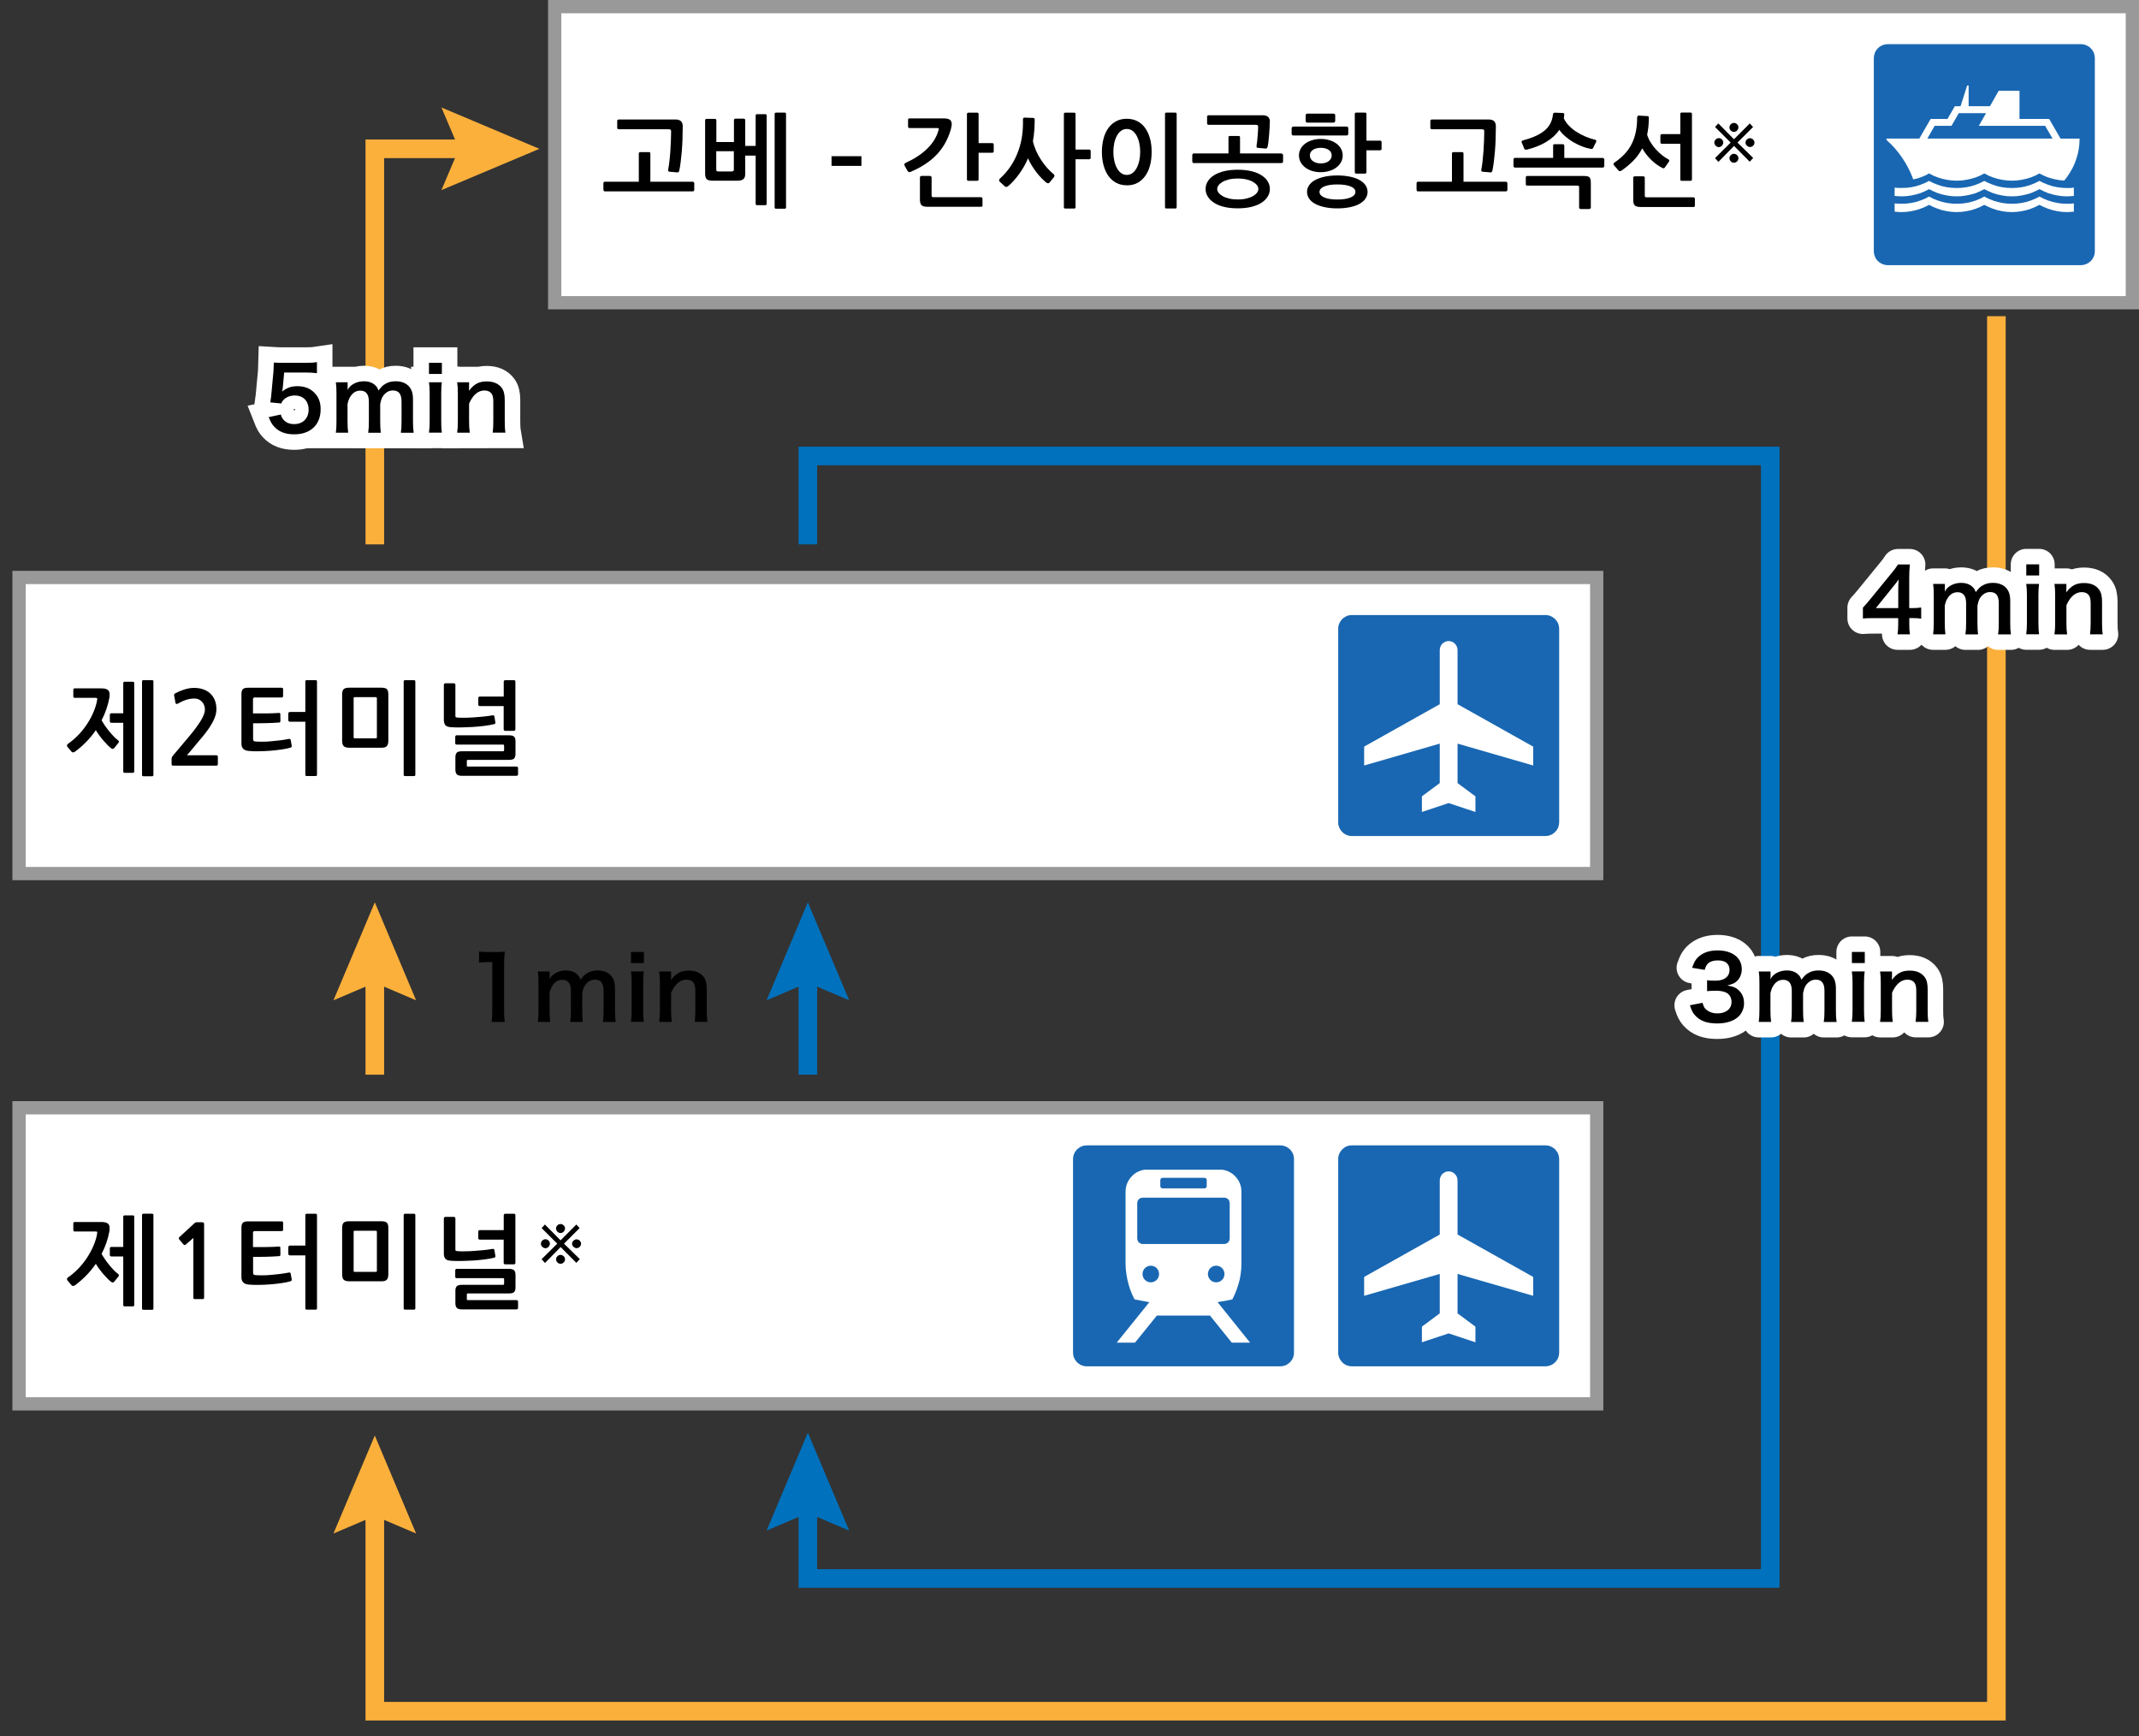 <?xml version="1.0" encoding="UTF-8"?>
<svg id="_レイヤー_1" data-name="レイヤー 1" xmlns="http://www.w3.org/2000/svg" width="400" height="324.64" viewBox="0 0 400 324.64">
  <rect x="0" y="0" width="400" height="324.64" fill="#333333" stroke="none"/>
  <defs>
    <style>
      .cls-1 {
        fill: #1967b2;
      }

      .cls-1, .cls-2, .cls-3, .cls-4, .cls-5, .cls-6, .cls-7 {
        stroke-width: 0px;
      }

      .cls-2, .cls-8, .cls-9, .cls-10, .cls-11 {
        fill: none;
      }

      .cls-8, .cls-9 {
        stroke: #fff;
        stroke-width: 5.8px;
      }

      .cls-3 {
        fill: #fbb03b;
      }

      .cls-4 {
        fill: #999;
      }

      .cls-5 {
        fill: #000;
      }

      .cls-9 {
        stroke-linecap: round;
        stroke-linejoin: round;
      }

      .cls-10 {
        stroke: #0071bc;
      }

      .cls-10, .cls-11 {
        stroke-miterlimit: 10;
        stroke-width: 3.48px;
      }

      .cls-6 {
        fill: #fff;
      }

      .cls-11 {
        stroke: #fbb03b;
      }

      .cls-7 {
        fill: #0071bc;
      }
    </style>
  </defs>
  <rect class="cls-2" width="400" height="324.64"/>
  <g>
    <rect class="cls-6" x="103.73" y="1.24" width="295.03" height="55.37"/>
    <path class="cls-4" d="M397.52,2.48v52.89H104.97V2.48h292.55M400,0H102.49v57.85h297.51V0h0Z"/>
  </g>
  <g>
    <polygon class="cls-1" points="353 49.59 352.58 49.55 352.19 49.45 351.82 49.29 351.47 49.07 351.18 48.82 350.91 48.53 350.7 48.18 350.56 47.82 350.45 47.42 350.41 47 350.41 10.84 350.45 10.43 350.56 10.02 350.7 9.65 350.91 9.32 351.18 9.02 351.47 8.76 351.82 8.56 352.19 8.39 352.58 8.3 353 8.26 389.15 8.26 389.56 8.3 389.96 8.39 390.33 8.56 390.68 8.76 390.98 9.02 391.24 9.32 391.44 9.65 391.61 10.02 391.7 10.43 391.74 10.84 391.74 47 391.7 47.42 391.61 47.82 391.44 48.18 391.24 48.53 390.98 48.82 390.68 49.07 390.33 49.29 389.96 49.45 389.56 49.55 389.15 49.59 353 49.59"/>
    <path class="cls-6" d="M354.3,35.08l.63.07h.65s.93-.03.93-.03l.91-.11.88-.19.84-.27.83-.33.77-.39.78.39.83.33.84.27.88.19.91.11.93.04.93-.04.9-.11.88-.19.86-.27.81-.33.77-.39.8.39.82.33.84.27.88.19.9.11.93.04.93-.04.9-.11.88-.19.85-.27.81-.33.78-.39.79.39.82.33.85.27.88.19.89.11.93.04h.65s.63-.08.63-.08v1.56l-.63.05-.65.03-.93-.04-.89-.13-.88-.19-.85-.25-.82-.35-.79-.39-.78.39-.81.35-.85.25-.88.19-.9.13-.93.04-.93-.04-.9-.13-.88-.19-.84-.25-.82-.35-.8-.39-.77.39-.81.35-.86.25-.88.19-.9.13-.93.04-.93-.04-.91-.13-.88-.19-.84-.25-.83-.35-.78-.39-.77.39-.83.35-.84.25-.88.19-.91.13-.93.04-.65-.03-.63-.05v-1.56ZM354.3,38.03l.63.06h.65s.93-.02.93-.02l.91-.12.88-.19.84-.27.83-.33.77-.4.78.4.83.33.84.27.88.19.91.12.93.03.93-.03.9-.12.88-.19.86-.27.81-.33.77-.4.8.4.82.33.84.27.88.19.9.12.93.03.93-.03.9-.12.88-.19.85-.27.81-.33.78-.4.79.4.82.33.85.27.88.19.89.12.93.03h.65s.63-.07.63-.07v1.55l-.63.05-.65.03-.93-.04-.89-.13-.88-.19-.85-.27-.82-.33-.79-.39-.78.39-.81.33-.85.27-.88.19-.9.13-.93.04-.93-.04-.9-.13-.88-.19-.84-.27-.82-.33-.8-.39-.77.39-.81.33-.86.27-.88.19-.9.13-.93.04-.93-.04-.91-.13-.88-.19-.84-.27-.83-.33-.78-.39-.77.39-.83.33-.84.27-.88.19-.91.13-.93.04-.65-.03-.63-.05v-1.55Z"/>
    <path class="cls-6" d="M360.42,25.91l1.37-2.38h3.15l1.36-2.37h5.1l-1.35,2.37h12.4l1.38,2.38h-23.41ZM385.32,25.91l-2.12-3.67h-5.55v-5.26h-3.89l-1.63,2.88h-3.99v-3.87h-.27l-1.24,3.87h-1.07l-1.37,2.38h-3.15l-2.12,3.67h-6.14v.26l.82.77.76.81.71.87.66.91.6.94.55,1,.48,1.02.43,1.06.78-.19.75-.25.73-.31.7-.37.77.41.83.33.84.26.88.19.91.13.93.04.93-.04.9-.13.88-.19.86-.26.81-.33.78-.41.79.41.82.33.84.26.88.19.9.13.93.04.93-.04.9-.13.88-.19.85-.26.81-.33.78-.41.71.37.74.31.77.25.77.19.82.14.83.07.57-.73.51-.78.46-.8.4-.86.32-.88.27-.92.19-.93.11-.96.04-.98h-3.58Z"/>
  </g>
  <g>
    <rect class="cls-6" x="3.56" y="107.99" width="295.03" height="55.37"/>
    <path class="cls-4" d="M297.35,109.23v52.89H4.8v-52.89h292.55M299.83,106.75H2.32v57.85h297.51v-57.85h0Z"/>
  </g>
  <g>
    <rect class="cls-6" x="3.56" y="207.16" width="295.03" height="55.37"/>
    <path class="cls-4" d="M297.35,208.4v52.89H4.8v-52.89h292.55M299.83,205.92H2.32v57.85h297.51v-57.85h0Z"/>
  </g>
  <g>
    <polygon class="cls-1" points="203.24 255.51 202.82 255.48 202.42 255.38 202.05 255.23 201.72 255.01 201.41 254.75 201.16 254.45 200.94 254.12 200.79 253.75 200.69 253.34 200.66 252.94 200.66 216.77 200.69 216.34 200.79 215.95 200.94 215.58 201.16 215.25 201.41 214.94 201.72 214.69 202.05 214.47 202.42 214.32 202.82 214.22 203.24 214.19 239.4 214.19 239.82 214.22 240.22 214.32 240.59 214.47 240.92 214.69 241.23 214.94 241.49 215.25 241.7 215.58 241.86 215.95 241.95 216.34 241.98 216.77 241.98 252.94 241.95 253.34 241.86 253.75 241.7 254.12 241.49 254.45 241.23 254.75 240.92 255.01 240.59 255.23 240.22 255.38 239.82 255.48 239.4 255.51 203.24 255.51"/>
    <path class="cls-6" d="M225.88,238.25l.04-.31.09-.3.14-.27.19-.23.23-.19.26-.14.28-.09.32-.03.31.03.29.09.26.14.23.19.2.23.14.27.09.3.03.31-.03.32-.09.28-.14.27-.2.23-.23.19-.26.14-.29.09-.31.03-.32-.03-.28-.09-.26-.14-.23-.19-.19-.23-.14-.27-.09-.28-.04-.32ZM215.21,239.8l-.32-.03-.28-.09-.27-.14-.23-.19-.19-.23-.14-.27-.09-.28-.03-.32.03-.31.09-.3.14-.27.19-.23.23-.19.27-.14.28-.09.32-.03.3.03.29.09.27.14.23.19.19.23.14.27.09.3.03.31-.03.32-.09.28-.14.27-.19.23-.23.19-.27.14-.29.09-.3.03ZM212.67,231.59v-6.6l.03-.27.11-.25.15-.21.22-.16.24-.1.28-.03h15.23l.28.03.25.1.2.16.16.21.1.25.04.27v6.6l-.04.28-.1.24-.16.22-.2.15-.25.12-.28.03h-15.23l-.28-.03-.24-.12-.22-.15-.15-.22-.11-.24-.03-.28ZM216.98,220.68l.04-.16.09-.14.13-.08.16-.04h7.85l.17.04.12.08.09.14.03.16v1.15l-.03.15-.09.13-.12.09-.17.03h-7.85l-.16-.03-.13-.09-.09-.13-.04-.15v-1.15ZM227.72,243.5l1.38-.23,1.35-.28.43-.88.37-.92.32-.95.26-.97.18-.99.11-1.03.03-1.04v-13.35l-.03-.56-.11-.54-.17-.52-.24-.47-.3-.44-.34-.39-.39-.36-.45-.3-.47-.24-.5-.18-.54-.12h-14.6l-.54.12-.51.18-.47.24-.43.3-.38.36-.35.39-.29.44-.24.47-.18.52-.1.54-.04.56v13.35l.04,1.04.12,1.02.18,1,.24.97.3.95.37.91.43.89,1.38.27,1.39.25-6.1,7.57h3.42l4.09-5.06h9.93l4.08,5.06h3.42l-6.07-7.56Z"/>
  </g>
  <g>
    <polygon class="cls-1" points="252.82 156.34 252.4 156.31 252 156.21 251.63 156.06 251.29 155.84 251 155.58 250.74 155.28 250.53 154.95 250.38 154.58 250.27 154.18 250.25 153.76 250.25 117.59 250.27 117.17 250.38 116.77 250.53 116.41 250.74 116.08 251 115.77 251.29 115.52 251.63 115.3 252 115.14 252.4 115.04 252.82 115.02 288.99 115.02 289.39 115.04 289.8 115.14 290.17 115.3 290.51 115.52 290.82 115.77 291.07 116.08 291.29 116.41 291.44 116.77 291.53 117.17 291.57 117.59 291.57 153.76 291.53 154.18 291.44 154.58 291.29 154.95 291.07 155.28 290.82 155.58 290.51 155.84 290.17 156.06 289.8 156.21 289.39 156.31 288.99 156.34 252.82 156.34"/>
    <polygon class="cls-6" points="270.9 119.87 271.23 119.92 271.55 120.01 271.83 120.17 272.07 120.37 272.27 120.63 272.44 120.92 272.53 121.25 272.57 121.6 272.57 131.69 286.71 139.62 286.71 143.15 272.57 139.06 272.57 146.44 275.91 148.92 275.91 151.84 270.9 150.18 265.9 151.84 265.9 148.92 269.24 146.44 269.24 139.06 255.1 143.15 255.1 139.62 269.24 131.69 269.24 121.6 269.27 121.25 269.37 120.92 269.52 120.63 269.72 120.37 269.98 120.17 270.26 120.01 270.56 119.92 270.9 119.87"/>
  </g>
  <g>
    <polygon class="cls-1" points="252.82 255.51 252.4 255.48 252 255.38 251.63 255.23 251.29 255.01 251 254.75 250.74 254.45 250.53 254.12 250.38 253.75 250.27 253.35 250.25 252.94 250.25 216.76 250.27 216.34 250.38 215.94 250.53 215.58 250.74 215.25 251 214.94 251.29 214.69 251.63 214.47 252 214.31 252.4 214.21 252.82 214.19 288.99 214.19 289.39 214.21 289.8 214.31 290.17 214.47 290.51 214.69 290.82 214.94 291.07 215.25 291.29 215.58 291.44 215.94 291.53 216.34 291.57 216.76 291.57 252.94 291.53 253.35 291.44 253.75 291.29 254.12 291.07 254.45 290.82 254.75 290.51 255.01 290.17 255.23 289.8 255.38 289.39 255.48 288.99 255.51 252.82 255.51"/>
    <polygon class="cls-6" points="270.9 219.05 271.23 219.09 271.55 219.18 271.83 219.34 272.07 219.54 272.27 219.8 272.44 220.09 272.53 220.43 272.57 220.77 272.57 230.86 286.71 238.79 286.71 242.32 272.57 238.23 272.57 245.61 275.91 248.09 275.91 251.01 270.9 249.35 265.9 251.01 265.9 248.09 269.24 245.61 269.24 238.23 255.1 242.32 255.1 238.79 269.24 230.86 269.24 220.77 269.27 220.43 269.37 220.09 269.52 219.8 269.72 219.54 269.98 219.34 270.26 219.18 270.56 219.09 270.9 219.05"/>
  </g>
  <g>
    <polyline class="cls-11" points="70.09 101.8 70.09 27.83 88.41 27.83"/>
    <polygon class="cls-3" points="82.55 35.55 85.83 27.83 82.55 20.1 100.87 27.83 82.55 35.55"/>
  </g>
  <g>
    <line class="cls-11" x1="70.09" y1="200.97" x2="70.09" y2="181.19"/>
    <polygon class="cls-3" points="77.81 187.06 70.09 183.77 62.36 187.06 70.09 168.74 77.81 187.06"/>
  </g>
  <g>
    <polyline class="cls-11" points="70.09 280.9 70.09 320 373.33 320 373.33 59.13"/>
    <polygon class="cls-3" points="62.36 286.77 70.09 283.48 77.81 286.77 70.09 268.45 62.36 286.77"/>
  </g>
  <g>
    <line class="cls-10" x1="151.07" y1="200.97" x2="151.07" y2="181.19"/>
    <polygon class="cls-7" points="158.8 187.06 151.07 183.77 143.35 187.06 151.07 168.74 158.8 187.06"/>
  </g>
  <g>
    <polyline class="cls-10" points="151.07 101.8 151.07 85.27 331.04 85.27 331.04 295.18 151.07 295.18 151.07 280.36"/>
    <polygon class="cls-7" points="158.8 286.23 151.07 282.94 143.35 286.23 151.07 267.91 158.8 286.23"/>
  </g>
  <g>
    <path class="cls-5" d="M91.93,191.09c.1-.64.13-1.28.13-2.13v-9.05h-.79c-.61,0-1.08.03-1.69.1v-2.08c.51.08.87.1,1.64.1h1.51c.84,0,1.08-.02,1.67-.08-.1.97-.13,1.72-.13,2.71v8.31c0,.87.03,1.46.13,2.13h-2.48Z"/>
    <path class="cls-5" d="M100.59,191.09c.08-.71.11-1.25.11-2.13v-5.16c0-1.03-.03-1.51-.11-2.13h2.2v.84c0,.1,0,.34-.02.61.48-1,1.69-1.64,3.05-1.64.89,0,1.61.25,2.12.74.3.26.43.48.62.99.56-.74.87-1.03,1.38-1.3.54-.3,1.1-.43,1.84-.43,1.05,0,1.9.33,2.46.94.54.59.77,1.33.77,2.5v4.06c0,.92.03,1.46.13,2.13h-2.4c.1-.67.13-1.17.13-2.13v-3.68c0-1.44-.51-2.1-1.61-2.1-.54,0-.95.15-1.35.49-.57.49-.84,1.02-1.03,2.04v3.25c0,.9.03,1.46.11,2.13h-2.36c.1-.69.13-1.2.13-2.13v-3.68c0-1.38-.53-2.07-1.59-2.07-.69,0-1.25.28-1.69.85-.36.48-.53.85-.71,1.64v3.25c0,.89.03,1.38.11,2.13h-2.31Z"/>
    <path class="cls-5" d="M120.41,178.02v2.08h-2.41v-2.08h2.41ZM120.39,181.66c-.08.61-.11,1.15-.11,2.15v5.12c0,.9.03,1.46.11,2.15h-2.4c.1-.74.13-1.31.13-2.13v-5.16c0-.9-.03-1.46-.13-2.13h2.4Z"/>
    <path class="cls-5" d="M123.27,191.09c.1-.71.13-1.21.13-2.13v-5.16c0-.9-.03-1.46-.13-2.13h2.23v.87c0,.25,0,.3-.03.71,1-1.28,1.87-1.74,3.35-1.74,1.26,0,2.2.41,2.79,1.21.39.54.56,1.2.56,2.3v3.94c0,.9.03,1.53.13,2.13h-2.38c.08-.74.11-1.3.11-2.13v-3.64c0-.69-.08-1.13-.28-1.45-.26-.43-.76-.67-1.38-.67-1.18,0-2.15.82-2.87,2.45v3.32c0,.8.03,1.43.13,2.13h-2.36Z"/>
  </g>
  <g>
    <g>
      <path class="cls-9" d="M318.38,187.52c.21.76.36,1.02.77,1.35.54.43,1.2.64,1.99.64,1.62,0,2.66-.84,2.66-2.13,0-.75-.33-1.38-.92-1.72-.39-.23-1.17-.39-1.89-.39s-1.2.02-1.76.08v-2.04c.53.07.89.08,1.59.08,1.64,0,2.61-.76,2.61-2.02,0-1.13-.77-1.77-2.17-1.77-.8,0-1.4.18-1.79.51-.33.31-.49.59-.69,1.26l-2.35-.39c.41-1.21.79-1.79,1.56-2.35.84-.61,1.9-.9,3.22-.9,2.74,0,4.51,1.38,4.51,3.51,0,.99-.43,1.89-1.13,2.41-.36.28-.72.41-1.59.64,1.17.18,1.77.46,2.35,1.1.54.61.79,1.3.79,2.27,0,.89-.38,1.79-.99,2.4-.9.87-2.28,1.33-4.04,1.33-1.92,0-3.23-.49-4.17-1.56-.41-.46-.62-.89-.92-1.84l2.35-.46Z"/>
      <path class="cls-9" d="M328.9,191.09c.08-.71.12-1.25.12-2.13v-5.16c0-1.03-.03-1.51-.12-2.13h2.2v.84c0,.1,0,.34-.02.61.48-1,1.69-1.64,3.05-1.64.89,0,1.61.25,2.12.74.3.26.43.48.62.99.56-.74.87-1.03,1.38-1.3.54-.3,1.1-.43,1.84-.43,1.05,0,1.9.33,2.46.94.54.59.77,1.33.77,2.5v4.06c0,.92.03,1.46.13,2.13h-2.4c.1-.67.13-1.17.13-2.13v-3.68c0-1.44-.51-2.1-1.61-2.1-.54,0-.95.15-1.35.49-.58.49-.84,1.02-1.04,2.04v3.25c0,.9.03,1.46.12,2.13h-2.36c.1-.69.13-1.2.13-2.13v-3.68c0-1.38-.53-2.07-1.59-2.07-.69,0-1.25.28-1.69.85-.36.48-.53.85-.71,1.64v3.25c0,.89.03,1.38.12,2.13h-2.32Z"/>
      <path class="cls-9" d="M348.72,178.02v2.08h-2.41v-2.08h2.41ZM348.7,181.66c-.08.61-.12,1.15-.12,2.15v5.12c0,.9.03,1.46.12,2.15h-2.4c.1-.74.13-1.31.13-2.13v-5.16c0-.9-.03-1.46-.13-2.13h2.4Z"/>
      <path class="cls-9" d="M351.58,191.09c.1-.71.13-1.21.13-2.13v-5.16c0-.9-.03-1.46-.13-2.13h2.23v.87c0,.25,0,.3-.03.71,1-1.28,1.87-1.74,3.35-1.74,1.26,0,2.2.41,2.79,1.21.39.54.56,1.2.56,2.3v3.94c0,.9.03,1.53.13,2.13h-2.38c.08-.74.12-1.3.12-2.13v-3.64c0-.69-.08-1.13-.28-1.45-.26-.43-.75-.67-1.38-.67-1.18,0-2.15.82-2.87,2.45v3.32c0,.8.03,1.43.13,2.13h-2.36Z"/>
    </g>
    <g>
      <path class="cls-5" d="M318.38,187.52c.21.76.36,1.02.77,1.35.54.43,1.2.64,1.99.64,1.62,0,2.66-.84,2.66-2.13,0-.75-.33-1.38-.92-1.72-.39-.23-1.17-.39-1.89-.39s-1.2.02-1.76.08v-2.04c.53.07.89.08,1.59.08,1.64,0,2.61-.76,2.61-2.02,0-1.13-.77-1.77-2.17-1.77-.8,0-1.4.18-1.79.51-.33.31-.49.59-.69,1.26l-2.35-.39c.41-1.21.79-1.79,1.56-2.35.84-.61,1.9-.9,3.22-.9,2.74,0,4.51,1.38,4.51,3.51,0,.99-.43,1.89-1.13,2.41-.36.28-.72.41-1.59.64,1.17.18,1.77.46,2.35,1.1.54.61.79,1.3.79,2.27,0,.89-.38,1.79-.99,2.4-.9.87-2.28,1.33-4.04,1.33-1.92,0-3.23-.49-4.17-1.56-.41-.46-.62-.89-.92-1.84l2.35-.46Z"/>
      <path class="cls-5" d="M328.9,191.09c.08-.71.12-1.25.12-2.13v-5.16c0-1.03-.03-1.51-.12-2.13h2.2v.84c0,.1,0,.34-.02.61.48-1,1.69-1.64,3.05-1.64.89,0,1.61.25,2.12.74.3.26.43.48.62.99.56-.74.87-1.03,1.38-1.3.54-.3,1.1-.43,1.84-.43,1.05,0,1.9.33,2.46.94.54.59.77,1.33.77,2.5v4.06c0,.92.03,1.46.13,2.13h-2.4c.1-.67.13-1.17.13-2.13v-3.68c0-1.44-.51-2.1-1.61-2.1-.54,0-.95.15-1.35.49-.58.49-.84,1.02-1.04,2.04v3.25c0,.9.03,1.46.12,2.13h-2.36c.1-.69.13-1.2.13-2.13v-3.68c0-1.38-.53-2.07-1.59-2.07-.69,0-1.25.28-1.69.85-.36.48-.53.85-.71,1.64v3.25c0,.89.03,1.38.12,2.13h-2.32Z"/>
      <path class="cls-5" d="M348.72,178.02v2.08h-2.41v-2.08h2.41ZM348.7,181.66c-.08.61-.12,1.15-.12,2.15v5.12c0,.9.03,1.46.12,2.15h-2.4c.1-.74.13-1.31.13-2.13v-5.16c0-.9-.03-1.46-.13-2.13h2.4Z"/>
      <path class="cls-5" d="M351.58,191.09c.1-.71.13-1.21.13-2.13v-5.16c0-.9-.03-1.46-.13-2.13h2.23v.87c0,.25,0,.3-.03.71,1-1.28,1.87-1.74,3.35-1.74,1.26,0,2.2.41,2.79,1.21.39.54.56,1.2.56,2.3v3.94c0,.9.03,1.53.13,2.13h-2.38c.08-.74.12-1.3.12-2.13v-3.64c0-.69-.08-1.13-.28-1.45-.26-.43-.75-.67-1.38-.67-1.18,0-2.15.82-2.87,2.45v3.32c0,.8.03,1.43.13,2.13h-2.36Z"/>
    </g>
  </g>
  <g>
    <g>
      <path class="cls-8" d="M52.51,77.52c.15.48.26.69.49.95.46.56,1.15.84,2.02.84,1.63,0,2.69-1.08,2.69-2.71s-1.02-2.64-2.58-2.64c-.8,0-1.53.26-2.04.75-.23.23-.35.38-.49.74l-2.05-.2c.16-1.17.18-1.25.21-1.71l.38-4.07c.02-.3.05-.85.07-1.67.49.03.87.05,1.74.05h4.04c1.13,0,1.54-.02,2.28-.13v2.07c-.72-.1-1.36-.13-2.27-.13h-3.86l-.26,2.87c-.02.13-.05.36-.1.69.8-.69,1.67-1,2.81-1,1.33,0,2.4.39,3.2,1.23.8.79,1.17,1.77,1.17,3.09,0,2.89-1.89,4.68-4.94,4.68-1.63,0-2.84-.46-3.74-1.43-.44-.48-.67-.87-1.03-1.79l2.27-.48Z"/>
      <path class="cls-8" d="M62.81,80.91c.08-.71.11-1.25.11-2.13v-5.16c0-1.03-.03-1.51-.11-2.13h2.2v.84c0,.1,0,.34-.02.61.48-1,1.69-1.64,3.05-1.64.89,0,1.61.25,2.12.74.3.26.43.48.62.99.56-.74.87-1.03,1.38-1.3.54-.3,1.1-.43,1.84-.43,1.05,0,1.9.33,2.46.94.54.59.77,1.33.77,2.5v4.06c0,.92.03,1.46.13,2.13h-2.4c.1-.67.13-1.17.13-2.13v-3.68c0-1.44-.51-2.1-1.61-2.1-.54,0-.95.15-1.35.49-.57.49-.84,1.02-1.03,2.04v3.25c0,.9.03,1.46.11,2.13h-2.36c.1-.69.13-1.2.13-2.13v-3.68c0-1.38-.53-2.07-1.59-2.07-.69,0-1.25.28-1.69.85-.36.48-.53.85-.71,1.64v3.25c0,.89.03,1.38.12,2.13h-2.31Z"/>
      <path class="cls-8" d="M82.63,67.85v2.08h-2.41v-2.08h2.41ZM82.62,71.49c-.08.61-.11,1.15-.11,2.15v5.12c0,.9.03,1.46.11,2.15h-2.4c.1-.74.13-1.31.13-2.13v-5.16c0-.9-.03-1.46-.13-2.13h2.4Z"/>
      <path class="cls-8" d="M85.49,80.91c.1-.71.13-1.21.13-2.13v-5.16c0-.9-.03-1.46-.13-2.13h2.23v.87c0,.25,0,.3-.03.71,1-1.28,1.87-1.74,3.35-1.74,1.26,0,2.2.41,2.79,1.21.39.54.56,1.2.56,2.3v3.94c0,.9.03,1.53.13,2.13h-2.38c.08-.74.11-1.3.11-2.13v-3.65c0-.69-.08-1.13-.28-1.44-.26-.43-.76-.67-1.38-.67-1.18,0-2.15.82-2.87,2.45v3.32c0,.8.03,1.43.13,2.13h-2.36Z"/>
    </g>
    <g>
      <path class="cls-5" d="M52.51,77.52c.15.48.26.69.49.95.46.56,1.15.84,2.02.84,1.63,0,2.69-1.08,2.69-2.71s-1.02-2.64-2.58-2.64c-.8,0-1.53.26-2.04.75-.23.23-.35.38-.49.74l-2.05-.2c.16-1.17.18-1.25.21-1.71l.38-4.07c.02-.3.05-.85.07-1.67.49.03.87.05,1.74.05h4.04c1.13,0,1.54-.02,2.28-.13v2.07c-.72-.1-1.36-.13-2.27-.13h-3.86l-.26,2.87c-.02.13-.05.36-.1.69.8-.69,1.67-1,2.81-1,1.33,0,2.4.39,3.2,1.23.8.79,1.17,1.77,1.17,3.09,0,2.89-1.89,4.68-4.94,4.68-1.63,0-2.84-.46-3.74-1.43-.44-.48-.67-.87-1.03-1.79l2.27-.48Z"/>
      <path class="cls-5" d="M62.81,80.91c.08-.71.11-1.25.11-2.13v-5.16c0-1.03-.03-1.51-.11-2.13h2.2v.84c0,.1,0,.34-.02.61.48-1,1.69-1.64,3.05-1.64.89,0,1.61.25,2.12.74.3.26.43.48.62.99.56-.74.87-1.03,1.38-1.3.54-.3,1.1-.43,1.84-.43,1.05,0,1.9.33,2.46.94.54.59.77,1.33.77,2.5v4.06c0,.92.03,1.46.13,2.13h-2.4c.1-.67.13-1.17.13-2.13v-3.68c0-1.44-.51-2.1-1.61-2.1-.54,0-.95.15-1.35.49-.57.49-.84,1.02-1.03,2.04v3.25c0,.9.03,1.46.11,2.13h-2.36c.1-.69.13-1.2.13-2.13v-3.68c0-1.38-.53-2.07-1.59-2.07-.69,0-1.25.28-1.69.85-.36.48-.53.85-.71,1.64v3.25c0,.89.03,1.38.12,2.13h-2.31Z"/>
      <path class="cls-5" d="M82.63,67.85v2.08h-2.41v-2.08h2.41ZM82.62,71.49c-.08.61-.11,1.15-.11,2.15v5.12c0,.9.03,1.46.11,2.15h-2.4c.1-.74.13-1.31.13-2.13v-5.16c0-.9-.03-1.46-.13-2.13h2.4Z"/>
      <path class="cls-5" d="M85.49,80.91c.1-.71.13-1.21.13-2.13v-5.16c0-.9-.03-1.46-.13-2.13h2.23v.87c0,.25,0,.3-.03.71,1-1.28,1.87-1.74,3.35-1.74,1.26,0,2.2.41,2.79,1.21.39.54.56,1.2.56,2.3v3.94c0,.9.03,1.53.13,2.13h-2.38c.08-.74.11-1.3.11-2.13v-3.65c0-.69-.08-1.13-.28-1.44-.26-.43-.76-.67-1.38-.67-1.18,0-2.15.82-2.87,2.45v3.32c0,.8.03,1.43.13,2.13h-2.36Z"/>
    </g>
  </g>
  <g>
    <g>
      <path class="cls-9" d="M359.27,115.69c-.61-.08-.95-.1-1.64-.11h-.59v1.17c0,.84.03,1.26.13,1.87h-2.33c.1-.57.13-1.08.13-1.9v-1.13h-4.55c-.97,0-1.49.02-2.05.07v-2.02c.56-.61.74-.82,1.31-1.51l3.89-4.76c.72-.87.99-1.22,1.36-1.81h2.22c-.1.95-.12,1.53-.12,2.77v5.39h.58c.66,0,1.05-.03,1.66-.12v2.1ZM354.98,110.32c0-.77.02-1.3.08-1.97-.33.48-.53.74-1.12,1.46l-3.15,3.91h4.19v-3.4Z"/>
      <path class="cls-9" d="M361.5,118.61c.08-.71.12-1.25.12-2.13v-5.16c0-1.03-.03-1.51-.12-2.13h2.2v.84c0,.1,0,.34-.02.61.48-1,1.69-1.64,3.05-1.64.89,0,1.61.25,2.12.74.3.26.43.48.62.99.56-.74.87-1.03,1.38-1.3.54-.3,1.1-.43,1.84-.43,1.05,0,1.91.33,2.46.94.54.59.77,1.33.77,2.5v4.06c0,.92.03,1.46.13,2.13h-2.4c.1-.67.13-1.17.13-2.13v-3.68c0-1.44-.51-2.1-1.61-2.1-.54,0-.95.15-1.35.49-.58.49-.84,1.02-1.03,2.04v3.25c0,.9.03,1.46.11,2.13h-2.36c.1-.69.13-1.2.13-2.13v-3.68c0-1.38-.53-2.07-1.59-2.07-.69,0-1.25.28-1.69.85-.36.48-.53.85-.71,1.64v3.25c0,.89.03,1.38.12,2.13h-2.32Z"/>
      <path class="cls-9" d="M381.33,105.54v2.08h-2.41v-2.08h2.41ZM381.31,109.19c-.08.61-.12,1.15-.12,2.15v5.12c0,.9.03,1.46.12,2.15h-2.4c.1-.74.13-1.31.13-2.13v-5.16c0-.9-.03-1.46-.13-2.13h2.4Z"/>
      <path class="cls-9" d="M384.19,118.61c.1-.71.13-1.22.13-2.13v-5.16c0-.9-.03-1.46-.13-2.13h2.23v.87c0,.25,0,.3-.03.71,1-1.28,1.87-1.74,3.35-1.74,1.26,0,2.2.41,2.79,1.22.39.54.56,1.2.56,2.3v3.94c0,.9.03,1.53.13,2.13h-2.38c.08-.74.12-1.3.12-2.13v-3.64c0-.69-.08-1.13-.28-1.45-.26-.43-.75-.67-1.38-.67-1.18,0-2.15.82-2.87,2.45v3.32c0,.8.03,1.43.13,2.13h-2.36Z"/>
    </g>
    <g>
      <path class="cls-5" d="M359.27,115.69c-.61-.08-.95-.1-1.64-.11h-.59v1.17c0,.84.03,1.26.13,1.87h-2.33c.1-.57.13-1.08.13-1.9v-1.13h-4.55c-.97,0-1.49.02-2.05.07v-2.02c.56-.61.74-.82,1.31-1.51l3.89-4.76c.72-.87.99-1.22,1.36-1.81h2.22c-.1.95-.12,1.53-.12,2.77v5.39h.58c.66,0,1.05-.03,1.66-.12v2.1ZM354.98,110.32c0-.77.02-1.3.08-1.97-.33.48-.53.74-1.12,1.46l-3.15,3.91h4.19v-3.4Z"/>
      <path class="cls-5" d="M361.5,118.61c.08-.71.12-1.25.12-2.13v-5.16c0-1.03-.03-1.51-.12-2.13h2.2v.84c0,.1,0,.34-.02.61.48-1,1.69-1.64,3.05-1.64.89,0,1.61.25,2.12.74.3.26.43.48.62.99.56-.74.87-1.03,1.38-1.3.54-.3,1.1-.43,1.84-.43,1.05,0,1.91.33,2.46.94.54.59.77,1.33.77,2.5v4.06c0,.92.03,1.46.13,2.13h-2.4c.1-.67.13-1.17.13-2.13v-3.68c0-1.44-.51-2.1-1.61-2.1-.54,0-.95.15-1.35.49-.58.49-.84,1.02-1.03,2.04v3.25c0,.9.03,1.46.11,2.13h-2.36c.1-.69.13-1.2.13-2.13v-3.68c0-1.38-.53-2.07-1.59-2.07-.69,0-1.25.28-1.69.85-.36.48-.53.85-.71,1.64v3.25c0,.89.03,1.38.12,2.13h-2.32Z"/>
      <path class="cls-5" d="M381.33,105.54v2.08h-2.41v-2.08h2.41ZM381.31,109.19c-.08.61-.12,1.15-.12,2.15v5.12c0,.9.03,1.46.12,2.15h-2.4c.1-.74.13-1.31.13-2.13v-5.16c0-.9-.03-1.46-.13-2.13h2.4Z"/>
      <path class="cls-5" d="M384.19,118.61c.1-.71.13-1.22.13-2.13v-5.16c0-.9-.03-1.46-.13-2.13h2.23v.87c0,.25,0,.3-.03.71,1-1.28,1.87-1.74,3.35-1.74,1.26,0,2.2.41,2.79,1.22.39.54.56,1.2.56,2.3v3.94c0,.9.03,1.53.13,2.13h-2.38c.08-.74.12-1.3.12-2.13v-3.64c0-.69-.08-1.13-.28-1.45-.26-.43-.75-.67-1.38-.67-1.18,0-2.15.82-2.87,2.45v3.32c0,.8.03,1.43.13,2.13h-2.36Z"/>
    </g>
  </g>
  <g>
    <path class="cls-5" d="M129.75,35.7c-.06.06-.13.09-.19.09h-16.45c-.08,0-.14-.03-.19-.09-.05-.06-.08-.13-.08-.19v-1.25c0-.08.02-.14.08-.2.05-.06.11-.08.19-.08h6.35v-5.25c0-.19.09-.28.26-.28h1.64c.18,0,.26.09.26.28v5.25h7.93c.06,0,.13.03.19.09.06.06.09.13.09.19v1.25c0,.06-.03.13-.09.19ZM127.67,23.71c0,1.7-.06,3.26-.18,4.67-.12,1.41-.27,2.58-.46,3.51-.03.1-.07.19-.12.26-.06.08-.14.11-.24.09l-1.49-.13c-.1-.01-.17-.06-.21-.13-.04-.08-.04-.16-.02-.26.09-.47.17-1,.24-1.62.07-.61.13-1.24.17-1.89.04-.65.08-1.29.1-1.92.03-.63.04-1.2.04-1.72,0-.18-.04-.29-.12-.33-.08-.04-.21-.07-.39-.07h-9.29c-.06,0-.13-.02-.19-.07-.06-.04-.09-.1-.09-.16v-1.36c0-.08.03-.13.09-.17.06-.04.13-.06.19-.06h10.71c.4,0,.71.11.94.32.22.21.33.55.33,1.02Z"/>
    <path class="cls-5" d="M139.03,33.47c-.2.21-.58.32-1.13.32h-4.59c-.57,0-.95-.09-1.15-.28-.2-.19-.3-.54-.3-1.04v-10.01c0-.06.03-.12.08-.16.05-.04.11-.07.17-.07h1.59c.06,0,.12.02.18.07.06.04.08.1.08.16v4.1h3.29v-4.12c0-.06.02-.12.08-.17.05-.05.11-.08.17-.08h1.61c.06,0,.12.03.17.08.05.05.08.11.08.17v4.85h1.95v-5.69c0-.16.09-.25.26-.25h1.55c.16,0,.25.08.25.25v16.51c0,.18-.08.26-.25.26h-1.55c-.18,0-.26-.09-.26-.26v-9.01h-1.95v3.42c0,.42-.1.73-.3.94ZM137.23,28.28h-3.29v3.46c0,.21.12.32.36.32h2.57c.24,0,.36-.11.36-.32v-3.46ZM146.75,39.03h-1.64c-.16,0-.25-.08-.25-.25v-17.47c0-.16.09-.25.26-.25h1.62c.16,0,.25.08.25.25v17.47c0,.16-.08.25-.25.25Z"/>
    <path class="cls-5" d="M161.09,31.02h-5.59v-1.81h5.59v1.81Z"/>
    <path class="cls-5" d="M170.33,32.13c-.29.11-.5.06-.62-.17l-.53-.96c-.06-.1-.08-.2-.06-.3.02-.1.11-.18.25-.25,1.65-.76,2.99-1.63,4.01-2.64,1.03-1,1.72-2.11,2.09-3.33.06-.2.09-.34.09-.42s-.12-.11-.36-.11h-5.14c-.08,0-.14-.03-.18-.08-.04-.06-.07-.12-.07-.2v-1.27c0-.18.09-.26.26-.26h6.4c.55,0,.94.09,1.17.26.23.18.34.47.34.87,0,.06,0,.14-.03.25-.02.1-.04.2-.06.31-.02.11-.04.2-.06.28-.02.08-.03.14-.05.18-.53,1.8-1.4,3.34-2.62,4.63-1.22,1.28-2.84,2.35-4.86,3.21ZM183.64,38.61c-.06.04-.13.06-.19.06h-9.97c-.57,0-.95-.1-1.15-.3s-.3-.55-.3-1.04v-4.17c0-.06.03-.12.09-.18.06-.06.13-.08.19-.08h1.6c.08,0,.14.03.21.08.06.06.09.12.09.18v3.4c0,.13.03.21.08.25.05.04.14.06.26.06h8.9c.06,0,.13.02.19.08.06.05.09.11.09.17v1.34c0,.08-.03.13-.09.17ZM185.75,28.49c-.06.05-.12.08-.2.08h-2.55v4.99c0,.16-.09.25-.26.25h-1.66c-.06,0-.12-.02-.18-.08-.06-.05-.08-.11-.08-.17v-12.24c0-.06.03-.12.08-.17.06-.05.12-.08.18-.08h1.66c.18,0,.26.08.26.25v5.44h2.55c.08,0,.14.02.2.07.06.04.08.1.08.16v1.34c0,.06-.03.12-.08.17Z"/>
    <path class="cls-5" d="M188.5,34.82c-.24.19-.46.18-.66-.02l-.89-.83c-.18-.18-.16-.37.06-.59.82-.74,1.52-1.57,2.1-2.47s1.04-1.88,1.4-2.91c.15-.45.28-.9.39-1.35.11-.45.19-.9.25-1.36.06-.46.11-.94.13-1.44s.03-1.02.02-1.58c0-.08.03-.14.08-.2s.12-.08.18-.08l1.68.06c.06,0,.12.03.17.08.05.06.08.12.08.2,0,.77-.03,1.48-.08,2.14-.05.66-.13,1.3-.25,1.92.12.59.32,1.18.58,1.78s.57,1.16.93,1.71.73,1.05,1.14,1.51.82.85,1.22,1.18c.2.15.21.35.04.59l-.79.96c-.06.09-.15.14-.25.15-.11.01-.22-.02-.35-.11-.3-.24-.62-.54-.96-.89-.34-.35-.67-.73-.97-1.14-.31-.41-.59-.83-.86-1.27-.26-.43-.48-.85-.64-1.26-.23.53-.49,1.05-.77,1.55-.29.5-.6.98-.93,1.43-.33.45-.66.86-1.01,1.25-.35.38-.69.71-1.03.99ZM203.88,29.7c-.06.05-.12.08-.18.08h-2.57v8.97c0,.16-.08.25-.25.25h-1.68c-.16,0-.25-.08-.25-.25v-17.43c0-.16.08-.25.25-.25h1.68c.16,0,.25.08.25.25v6.65h2.57c.06,0,.12.02.18.07s.08.1.08.16v1.32c0,.08-.03.14-.08.19Z"/>
    <path class="cls-5" d="M210.71,34.65c-.72,0-1.37-.15-1.95-.45-.58-.3-1.07-.73-1.46-1.27-.4-.55-.7-1.21-.92-1.97-.21-.77-.32-1.61-.32-2.53s.11-1.8.32-2.57c.21-.77.52-1.42.92-1.96.4-.54.88-.95,1.46-1.25.58-.3,1.23-.44,1.95-.44s1.38.15,1.96.44c.57.3,1.06.71,1.45,1.25s.7,1.19.92,1.96.32,1.62.32,2.57-.11,1.8-.32,2.57-.52,1.42-.92,1.96c-.4.54-.88.96-1.45,1.26-.57.3-1.22.44-1.96.44ZM213.22,28.41c0-.58-.06-1.13-.17-1.65s-.28-.98-.49-1.37c-.21-.39-.47-.7-.78-.93s-.67-.34-1.07-.34-.76.11-1.07.34-.57.54-.78.93c-.21.39-.38.85-.49,1.37-.11.52-.17,1.07-.17,1.65s.06,1.11.17,1.63c.11.52.28.98.49,1.38.21.4.48.71.78.94.31.23.66.35,1.07.35s.76-.12,1.07-.35c.31-.23.57-.55.78-.94.21-.4.38-.86.49-1.38.11-.52.17-1.07.17-1.63ZM220.04,38.74c0,.16-.08.25-.25.25h-1.68c-.16,0-.25-.08-.25-.25v-17.43c0-.16.08-.25.25-.25h1.68c.16,0,.25.08.25.25v17.43Z"/>
    <path class="cls-5" d="M239.85,30.41c-.06.06-.13.09-.19.09h-16.43c-.08,0-.14-.03-.19-.09-.05-.06-.08-.13-.08-.19v-1.23c0-.08.02-.14.08-.21.05-.06.11-.09.19-.09h6.5v-3c0-.18.09-.26.26-.26h1.64c.18,0,.26.09.26.26v3h7.69c.06,0,.14.03.23.1.09.07.13.14.13.2v1.23c0,.06-.03.13-.09.19ZM237.47,35.33c0,.52-.13.99-.41,1.44-.27.44-.66.82-1.17,1.15-.51.33-1.14.58-1.89.77-.75.18-1.6.27-2.54.27s-1.79-.09-2.54-.27c-.75-.18-1.38-.44-1.89-.77-.51-.33-.9-.71-1.17-1.15-.27-.44-.41-.92-.41-1.44s.13-.98.41-1.42c.27-.44.66-.82,1.17-1.14.51-.32,1.14-.57,1.89-.76.75-.18,1.6-.27,2.54-.27s1.79.09,2.54.27c.75.18,1.38.43,1.89.76.51.32.9.7,1.17,1.14.27.44.41.91.41,1.42ZM237.46,22.82c0,.25-.01.6-.04,1.03-.03.43-.06.88-.09,1.34-.04.46-.08.9-.13,1.31-.05.42-.1.72-.15.93-.03.1-.07.19-.14.26s-.15.11-.25.09l-1.45-.13c-.19-.01-.26-.14-.23-.4.04-.21.08-.48.11-.8s.07-.65.09-.98c.02-.33.05-.66.07-.97.02-.31.03-.57.03-.76,0-.18-.04-.29-.12-.33-.08-.04-.21-.07-.39-.07h-8.76c-.06,0-.13-.02-.19-.07-.06-.04-.09-.1-.09-.16v-1.32c0-.08.03-.13.09-.17.06-.04.13-.06.19-.06h10.22c.33,0,.62.09.87.27s.38.51.38.97ZM231.47,33.38c-.63,0-1.18.06-1.66.18-.48.12-.88.27-1.2.46s-.57.4-.74.63c-.17.23-.25.46-.25.69s.08.46.25.69.42.44.74.63.72.34,1.2.46c.48.12,1.03.18,1.66.18s1.17-.06,1.65-.18c.48-.12.89-.27,1.21-.46s.57-.4.74-.63.25-.46.25-.69-.08-.46-.25-.69c-.17-.23-.42-.44-.74-.63s-.72-.34-1.21-.46c-.49-.12-1.04-.18-1.65-.18Z"/>
    <path class="cls-5" d="M252.05,25.25c-.06.06-.12.08-.2.08h-10.01c-.08,0-.15-.03-.21-.09-.06-.06-.09-.13-.09-.21v-1.06c0-.06.04-.13.1-.2.07-.07.14-.1.22-.1h9.99c.08,0,.14.03.2.09.06.06.08.13.08.21v1.08c0,.08-.03.14-.08.2ZM246.99,25.98c.57,0,1.1.08,1.61.23.5.15.94.36,1.3.63.37.27.65.59.87.97.21.38.32.8.32,1.26s-.11.89-.32,1.27c-.21.38-.51.71-.88.99-.37.28-.81.49-1.3.64-.5.15-1.04.23-1.62.23s-1.1-.08-1.59-.23c-.49-.15-.92-.36-1.28-.64-.37-.28-.66-.61-.87-.99s-.32-.81-.32-1.27.11-.88.32-1.26c.21-.38.5-.7.87-.97.37-.27.8-.48,1.29-.63.5-.15,1.03-.23,1.6-.23ZM249.61,22.83c-.06.07-.14.1-.24.1h-4.93c-.05,0-.11-.02-.18-.08s-.1-.13-.1-.23v-1.08c0-.09.03-.16.1-.21s.13-.08.18-.08h4.93c.09,0,.16.03.23.09.06.06.09.13.09.21v1.04c0,.08-.03.15-.08.22ZM255.74,35.89c0,.45-.13.87-.39,1.25s-.63.7-1.1.97c-.48.27-1.07.48-1.78.63-.71.15-1.5.23-2.38.23s-1.67-.08-2.37-.23c-.7-.15-1.29-.36-1.79-.63s-.87-.59-1.12-.97-.39-.79-.39-1.25.13-.87.39-1.25c.26-.38.63-.7,1.12-.97.49-.27,1.09-.48,1.79-.63.7-.15,1.49-.23,2.37-.23s1.67.08,2.38.23c.71.15,1.3.36,1.78.63.48.27.85.6,1.1.97.26.38.39.79.39,1.25ZM246.99,27.64c-.59,0-1.08.13-1.46.38s-.58.6-.58,1.04.19.8.58,1.08.87.42,1.46.42,1.1-.14,1.47-.42.57-.64.57-1.08-.19-.79-.57-1.04-.87-.38-1.47-.38ZM253.47,35.89c0-.43-.3-.77-.89-1.02-.59-.25-1.42-.38-2.49-.38s-1.88.13-2.46.38c-.58.25-.88.59-.88,1.02s.29.77.88,1.03c.59.26,1.41.39,2.46.39s1.9-.13,2.49-.39c.59-.26.89-.6.89-1.03ZM258.28,28.03c-.06.05-.12.08-.2.08h-2.55v4.1c0,.06-.03.12-.08.18-.05.06-.11.08-.17.08h-1.68c-.06,0-.12-.03-.17-.08-.05-.06-.08-.12-.08-.2v-10.88c0-.16.08-.25.25-.25h1.68c.16,0,.25.08.25.25v4.99h2.55c.08,0,.14.02.2.07s.08.1.08.16v1.34c0,.06-.03.12-.08.17Z"/>
    <path class="cls-5" d="M281.81,35.7c-.06.06-.13.09-.19.09h-16.45c-.08,0-.14-.03-.19-.09-.05-.06-.08-.13-.08-.19v-1.25c0-.08.02-.14.08-.2.05-.06.11-.08.19-.08h6.35v-5.25c0-.19.09-.28.26-.28h1.64c.18,0,.26.09.26.28v5.25h7.93c.06,0,.13.03.19.09.06.06.09.13.09.19v1.25c0,.06-.03.13-.09.19ZM279.73,23.71c0,1.7-.06,3.26-.18,4.67-.12,1.41-.27,2.58-.46,3.51-.03.1-.07.19-.12.26-.06.08-.14.11-.24.09l-1.49-.13c-.1-.01-.17-.06-.21-.13-.04-.08-.04-.16-.02-.26.09-.47.17-1,.24-1.62.07-.61.12-1.24.17-1.89.04-.65.08-1.29.1-1.92.03-.63.04-1.2.04-1.72,0-.18-.04-.29-.12-.33-.08-.04-.21-.07-.39-.07h-9.29c-.06,0-.13-.02-.19-.07-.06-.04-.09-.1-.09-.16v-1.36c0-.08.03-.13.09-.17.06-.04.13-.06.19-.06h10.71c.4,0,.71.11.94.32.22.21.33.55.33,1.02Z"/>
    <path class="cls-5" d="M299.92,31.25c-.06.06-.13.09-.19.09h-16.43c-.08,0-.14-.03-.19-.08-.05-.06-.08-.12-.08-.2v-1.25c0-.08.02-.14.08-.2.05-.06.11-.08.19-.08h7.14v-2.3c0-.18.09-.26.26-.26h1.55c.08,0,.14.03.2.08s.08.11.08.19v2.3h7.2c.06,0,.13.03.19.09.06.06.09.13.09.19v1.25c0,.06-.03.13-.09.19ZM285.58,27.96c-.28.06-.45.03-.51-.11l-.51-1.21c-.03-.06-.03-.13,0-.21s.08-.13.17-.15c.89-.24,1.68-.51,2.36-.81s1.26-.65,1.73-1.04c.47-.39.84-.84,1.1-1.34.26-.5.43-1.08.49-1.72.03-.2.14-.3.36-.3l1.49.06c.18,0,.26.09.26.26-.01.13-.02.25-.03.36,0,.11-.02.23-.05.36.2.48.51.93.92,1.36s.88.82,1.41,1.16c.53.35,1.1.65,1.72.91.62.26,1.23.46,1.85.61.08.03.13.07.16.14s.04.14,0,.2l-.57,1.15c-.06.18-.21.25-.43.21-.52-.09-1.06-.24-1.62-.46-.57-.22-1.12-.49-1.65-.8-.54-.31-1.03-.67-1.49-1.06-.46-.39-.84-.81-1.14-1.25-.59.88-1.41,1.63-2.45,2.26-1.04.62-2.23,1.1-3.58,1.43ZM297.4,39c-.06.06-.12.09-.18.09h-1.64c-.08,0-.14-.03-.2-.09-.06-.06-.08-.12-.08-.18v-3.8c0-.13-.03-.21-.08-.25-.05-.04-.14-.06-.26-.06h-9.37c-.06,0-.12-.02-.18-.07-.06-.04-.08-.1-.08-.16v-1.34c0-.08.03-.13.08-.17.06-.04.12-.06.18-.06h10.65c.52,0,.85.09,1.01.26.16.18.24.54.24,1.08v4.55c0,.06-.03.12-.08.18Z"/>
    <path class="cls-5" d="M302.89,32.02c-.09-.03-.17-.08-.25-.17l-.77-.89c-.13-.14-.17-.25-.14-.34.03-.09.1-.17.22-.25.71-.48,1.32-1,1.85-1.56.53-.56.97-1.18,1.31-1.86.35-.68.61-1.43.78-2.25.18-.82.26-1.73.26-2.74,0-.09.03-.17.09-.24.06-.07.12-.1.19-.1l1.66.09c.16,0,.25.09.25.28,0,.59-.03,1.15-.08,1.68-.06.53-.14,1.03-.24,1.51.15.52.38,1.01.68,1.49.3.48.64.92,1.01,1.32.37.4.76.76,1.15,1.07.4.31.78.56,1.14.75.19.1.21.25.08.45l-.72,1.02c-.13.2-.29.25-.49.13-.78-.4-1.5-.92-2.14-1.56s-1.19-1.34-1.62-2.11c-.43.83-.97,1.58-1.61,2.25-.65.67-1.4,1.3-2.24,1.89-.16.1-.29.14-.38.11ZM316.87,38.65c-.06.04-.12.06-.18.06h-9.84c-.57,0-.95-.1-1.14-.3-.2-.2-.29-.55-.29-1.04v-4.14c0-.06.03-.12.08-.18s.12-.08.18-.08h1.62c.08,0,.14.03.2.08s.08.12.08.18v3.36c0,.13.03.21.08.25.05.04.14.06.28.06h8.75c.06,0,.12.03.18.08s.08.11.08.17v1.34c0,.08-.03.13-.08.17ZM310.5,26.67v-1.36c0-.06.03-.12.08-.16s.12-.07.2-.07h3.44v-3.78c0-.16.08-.25.25-.25h1.68c.16,0,.25.08.25.25v12.26c0,.16-.08.25-.25.25h-1.68c-.16,0-.25-.08-.25-.25v-6.67h-3.44c-.08,0-.14-.02-.2-.07s-.08-.1-.08-.16Z"/>
    <path class="cls-5" d="M322.26,26.67c0,.11-.02.21-.07.31s-.11.19-.18.27c-.08.08-.17.14-.27.19-.1.05-.21.07-.32.07s-.21-.02-.31-.07c-.1-.05-.19-.11-.27-.19-.08-.08-.14-.17-.19-.27s-.07-.2-.07-.31.02-.21.07-.32c.05-.1.11-.19.19-.27.08-.08.17-.14.27-.18.1-.05.2-.07.31-.07.22,0,.42.08.59.25.17.17.25.36.25.59ZM327.85,29.54l-.64.7-2.94-2.95-2.92,2.98-.64-.7,2.93-2.91-2.92-2.91.61-.67,2.93,2.96,2.96-2.96.61.67-2.92,2.91,2.95,2.89ZM325.09,23.83c0,.11-.02.21-.07.31s-.11.19-.18.27c-.08.08-.17.14-.27.19-.1.05-.21.07-.32.07s-.21-.02-.32-.07c-.1-.05-.19-.11-.27-.19-.08-.08-.14-.17-.18-.27-.05-.1-.07-.2-.07-.31,0-.22.08-.42.25-.59.17-.17.36-.25.59-.25s.42.08.59.25c.17.17.25.36.25.59ZM325.09,29.6c0,.21-.08.41-.25.58-.17.17-.36.25-.59.25s-.42-.08-.58-.25-.25-.36-.25-.58c0-.23.08-.43.25-.59s.36-.25.58-.25c.11,0,.21.02.32.07s.19.11.27.18c.08.08.14.16.18.26s.07.21.07.32ZM328.09,26.67c0,.21-.08.41-.25.57-.17.17-.36.25-.59.25-.11,0-.21-.02-.31-.07s-.19-.11-.27-.18c-.08-.08-.14-.16-.19-.26-.05-.1-.07-.2-.07-.31,0-.11.02-.22.07-.32.05-.1.11-.19.19-.26.08-.08.17-.14.27-.18.1-.05.2-.07.31-.07s.21.02.32.07c.1.05.19.11.27.18.08.08.14.17.18.26s.07.21.07.32Z"/>
  </g>
  <g>
    <path class="cls-5" d="M13.94,240.39c-.08.06-.17.09-.28.09s-.21-.04-.28-.13l-.77-.91c-.06-.09-.09-.19-.08-.29.01-.11.07-.19.17-.25.76-.53,1.44-1.13,2.07-1.79.62-.67,1.16-1.36,1.62-2.09.46-.72.84-1.45,1.14-2.18.3-.73.51-1.42.62-2.08.04-.18.04-.3.02-.37s-.12-.1-.28-.1h-3.97c-.06,0-.11-.03-.15-.08-.04-.06-.06-.12-.06-.2v-1.21c0-.19.08-.28.23-.28h5.02c.54,0,.93.09,1.17.26s.36.43.36.76c0,.11,0,.24,0,.39s-.02.27-.05.39c-.26,1.42-.74,2.81-1.44,4.16.19.34.41.7.67,1.07.26.37.53.73.81,1.07.28.34.56.65.83.93.27.28.51.49.73.64.14.1.2.2.2.29,0,.09-.05.19-.14.29l-.72.89c-.18.23-.39.23-.64.02-.19-.14-.4-.33-.64-.58s-.49-.52-.75-.81c-.26-.3-.51-.61-.76-.95-.25-.34-.47-.67-.67-1-.53.77-1.12,1.49-1.78,2.17-.66.68-1.4,1.32-2.2,1.91ZM24.84,244.3h-1.53c-.18,0-.26-.09-.26-.26v-9.08h-2.25c-.06,0-.12-.03-.18-.08-.06-.05-.08-.11-.08-.17v-1.3c0-.06.03-.12.08-.16.06-.04.12-.07.18-.07h2.25v-5.65c0-.16.09-.25.26-.25h1.53c.18,0,.26.08.26.25v16.51c0,.18-.09.26-.26.26ZM28.45,244.94h-1.64c-.16,0-.25-.08-.25-.25v-17.47c0-.16.09-.25.26-.25h1.62c.16,0,.25.08.25.25v17.47c0,.16-.08.25-.25.25Z"/>
    <path class="cls-5" d="M36.42,242.94c-.18,0-.26-.08-.26-.25v-11.19l-1.4,1.22c-.06.05-.14.08-.22.09-.08.01-.15,0-.2-.06l-.85-1.02c-.04-.05-.05-.11-.05-.18s.04-.14.1-.2l2.89-2.66s.07-.05.13-.08.11-.04.15-.04h1c.21,0,.34.02.39.07.04.04.07.19.07.44v13.6c0,.16-.08.25-.25.25h-1.51Z"/>
    <path class="cls-5" d="M54.51,239.49c-.06.05-.12.09-.18.11-.42.13-.96.24-1.62.34-.67.1-1.37.18-2.12.24-.74.06-1.48.09-2.2.1-.72.01-1.35,0-1.88-.06-.91-.08-1.36-.53-1.36-1.36v-9.27c0-.44.09-.75.27-.93.18-.18.51-.26.99-.26h6.25c.19,0,.28.08.28.25v1.32c0,.16-.09.25-.28.25h-5.01c-.23,0-.34.11-.34.32v2.66h1.26c.43,0,.87,0,1.29,0,.43,0,.84-.02,1.24-.03.4-.01.76-.03,1.09-.06.05,0,.1.01.15.04.05.03.08.07.08.13l.02,1.3c0,.1-.02.18-.06.24s-.08.08-.11.08c-.35.03-.74.05-1.15.07-.42.02-.84.04-1.27.05s-.87.02-1.29.02h-1.23v2.89c0,.2.03.34.1.41.07.07.22.11.44.12.39.03.83.04,1.31.03.48,0,.99-.03,1.52-.08s1.08-.1,1.64-.17c.57-.07,1.13-.16,1.68-.27.19-.04.3.03.34.21l.19,1.04c.02.14,0,.23-.05.28ZM57.1,227.23c0-.16.08-.25.25-.25h1.68c.16,0,.25.08.25.25v17.43c0,.16-.08.25-.25.25h-1.68c-.16,0-.25-.08-.25-.25v-9.9h-2.91c-.05,0-.11-.02-.18-.08-.07-.05-.1-.13-.1-.23v-1.23c0-.09.03-.16.1-.21.07-.05.13-.08.18-.08h2.91v-5.72Z"/>
    <path class="cls-5" d="M72.33,239.32c-.2.2-.54.29-1,.29h-5.95c-.53,0-.89-.1-1.1-.29-.2-.19-.3-.54-.3-1.03v-8.65c0-.48.1-.81.29-.99s.53-.27,1.01-.27h6.04c.47,0,.8.08,1,.25s.3.51.3,1.01v8.65c0,.49-.1.83-.3,1.03ZM70.48,230.4c0-.1-.02-.17-.06-.2-.04-.03-.11-.05-.21-.05h-3.83c-.1,0-.17.01-.2.04-.03.03-.05.09-.05.19v7.22c0,.11.02.18.05.21.03.03.1.04.2.04h3.83c.11,0,.19-.01.22-.04.03-.02.05-.09.05-.21v-7.2ZM77.67,244.66c0,.16-.08.25-.25.25h-1.68c-.16,0-.25-.08-.25-.25v-17.43c0-.16.08-.25.25-.25h1.68c.16,0,.25.08.25.25v17.43Z"/>
    <path class="cls-5" d="M92.6,235.09c-.04.06-.1.09-.16.1-.57.14-1.2.25-1.91.34-.71.09-1.42.15-2.14.2-.72.04-1.44.07-2.13.08-.7.01-1.33,0-1.9-.04-.54-.03-.9-.16-1.09-.4s-.27-.57-.27-.98v-6.55c0-.06.03-.13.08-.19.06-.06.12-.09.18-.09h1.62c.08,0,.14.03.2.08s.08.12.08.2v5.82c0,.13.02.21.08.24.05.03.14.05.26.07.39.03.86.04,1.41.03.55,0,1.12-.03,1.72-.07.6-.04,1.2-.09,1.8-.15.6-.06,1.16-.14,1.68-.23.06-.01.13,0,.21.03.08.03.12.08.13.14l.19,1.17c.01.08,0,.14-.05.2ZM96.78,244.78c-.06.06-.11.08-.16.08h-10.2c-.49,0-.82-.09-1-.28-.18-.19-.26-.48-.26-.89v-2.29c0-.4.09-.69.26-.87.17-.18.5-.26.99-.26h7.63c.1,0,.16-.02.19-.06.02-.04.04-.11.04-.23v-.66c0-.14-.01-.22-.04-.25-.03-.03-.09-.05-.21-.05h-8.63c-.06,0-.12-.02-.18-.07s-.08-.1-.08-.16v-1.25c0-.06.03-.12.08-.18s.12-.08.18-.08h9.71c.52,0,.86.09,1.04.26.18.18.26.48.26.91v2.27c0,.44-.09.74-.26.91s-.52.25-1.04.25h-7.57c-.1,0-.16.02-.19.05s-.04.1-.04.2v.77c0,.11.01.18.04.2s.1.03.23.03h9.05c.06,0,.12.03.18.08.06.05.08.11.08.19v1.21c0,.06-.03.12-.08.18ZM89.44,231.55v-1.28c0-.06.03-.12.09-.16.06-.04.13-.07.19-.07h4.48v-2.81c0-.06.03-.12.08-.17.06-.05.12-.08.18-.08h1.66c.18,0,.26.08.26.25v8.93c0,.08-.03.14-.08.2s-.11.08-.19.08h-1.66c-.06,0-.12-.03-.18-.08s-.08-.12-.08-.18v-4.36h-4.48c-.06,0-.13-.03-.19-.08-.06-.05-.09-.11-.09-.19Z"/>
    <path class="cls-5" d="M102.83,232.58c0,.11-.02.21-.07.31s-.11.19-.18.27-.17.14-.27.19-.21.07-.32.07-.21-.02-.31-.07-.19-.11-.27-.19-.14-.17-.19-.27c-.05-.1-.07-.2-.07-.31s.02-.21.07-.32c.05-.1.11-.19.19-.27.08-.08.17-.14.27-.18s.2-.07.31-.07c.22,0,.42.08.59.25s.25.36.25.59ZM108.42,235.46l-.64.7-2.94-2.96-2.92,2.98-.64-.7,2.93-2.91-2.92-2.91.61-.67,2.93,2.96,2.95-2.96.61.67-2.92,2.91,2.96,2.89ZM105.66,229.74c0,.11-.02.21-.07.31-.05.1-.11.19-.18.27-.08.08-.17.14-.27.19s-.21.07-.32.07-.21-.02-.32-.07-.19-.11-.27-.19-.14-.17-.18-.27-.07-.2-.07-.31c0-.22.08-.42.25-.59.17-.17.36-.25.59-.25s.42.08.59.25c.17.17.25.36.25.59ZM105.66,235.51c0,.21-.08.41-.25.57-.17.17-.36.25-.59.25s-.42-.08-.58-.25c-.17-.17-.25-.36-.25-.57,0-.23.08-.43.25-.59.16-.16.36-.25.58-.25.11,0,.21.02.32.07s.19.11.27.18c.08.08.14.17.18.26.05.1.07.21.07.32ZM108.66,232.58c0,.21-.08.41-.25.58-.17.17-.36.25-.59.25-.11,0-.21-.02-.31-.07-.1-.05-.19-.11-.27-.18-.08-.08-.14-.17-.19-.26s-.07-.2-.07-.31c0-.11.02-.22.07-.32s.11-.19.19-.26c.08-.08.17-.14.27-.18s.2-.07.31-.07.21.02.32.07.19.11.27.18c.08.08.14.17.18.26s.07.21.07.32Z"/>
  </g>
  <g>
    <path class="cls-5" d="M13.94,140.61c-.08.06-.17.09-.28.09s-.21-.04-.28-.13l-.77-.91c-.06-.09-.09-.19-.08-.29.01-.11.07-.19.17-.26.76-.53,1.44-1.13,2.07-1.79.62-.67,1.16-1.36,1.62-2.09.46-.72.84-1.45,1.14-2.18s.51-1.42.62-2.08c.04-.18.04-.3.02-.37-.03-.07-.12-.1-.28-.1h-3.97c-.06,0-.11-.03-.15-.08-.04-.06-.06-.12-.06-.2v-1.21c0-.19.08-.28.23-.28h5.02c.54,0,.93.09,1.17.26s.36.43.36.76c0,.11,0,.24,0,.39,0,.15-.02.27-.05.39-.26,1.42-.74,2.81-1.44,4.16.19.34.41.7.67,1.07.26.37.53.73.81,1.07s.56.65.83.93c.27.28.51.49.73.64.14.1.2.2.2.29,0,.09-.05.19-.14.29l-.72.89c-.18.23-.39.23-.64.02-.19-.14-.4-.33-.64-.58s-.49-.52-.75-.81c-.26-.3-.51-.61-.76-.95-.25-.34-.47-.67-.67-1-.53.77-1.12,1.49-1.78,2.17-.66.68-1.4,1.32-2.2,1.91ZM24.84,144.52h-1.53c-.18,0-.26-.09-.26-.26v-9.09h-2.25c-.06,0-.12-.02-.18-.08s-.08-.11-.08-.17v-1.3c0-.06.03-.12.08-.16.06-.04.12-.07.18-.07h2.25v-5.65c0-.16.09-.25.26-.25h1.53c.18,0,.26.08.26.25v16.51c0,.18-.09.26-.26.26ZM28.45,145.16h-1.64c-.16,0-.25-.08-.25-.25v-17.47c0-.16.09-.25.26-.25h1.62c.16,0,.25.08.25.25v17.47c0,.16-.08.25-.25.25Z"/>
    <path class="cls-5" d="M32.45,143.18c-.24,0-.36-.08-.36-.24v-1.07c0-.1.03-.2.08-.3.06-.1.12-.2.2-.3l2.87-3.4c1.05-1.25,1.82-2.29,2.32-3.12.5-.83.76-1.51.76-2.04,0-.6-.19-1.1-.56-1.49-.37-.39-.83-.59-1.37-.59s-1.02.07-1.5.22c-.48.15-1.01.38-1.58.71-.1.06-.2.09-.3.08-.1,0-.16-.07-.19-.18l-.26-1.44c-.03-.06-.02-.13.02-.19.04-.06.12-.13.25-.21.48-.25,1.03-.48,1.64-.68.62-.2,1.22-.3,1.81-.3s1.16.08,1.67.25c.51.17.95.42,1.32.75s.66.75.88,1.25c.21.5.32,1.08.32,1.74,0,.57-.13,1.14-.38,1.73s-.57,1.16-.94,1.72c-.38.56-.78,1.1-1.21,1.61s-.82.97-1.17,1.39c-.28.34-.57.7-.88,1.07s-.62.73-.94,1.09h5.53c.18,0,.26.1.26.3v1.32c0,.21-.09.32-.26.32h-8.05Z"/>
    <path class="cls-5" d="M54.51,139.7c-.06.05-.12.09-.18.11-.42.13-.96.24-1.62.34-.67.1-1.37.18-2.12.24-.74.06-1.48.09-2.2.1-.72.01-1.35,0-1.88-.06-.91-.08-1.36-.53-1.36-1.36v-9.27c0-.44.09-.75.27-.93.18-.18.51-.26.99-.26h6.25c.19,0,.28.08.28.25v1.32c0,.16-.09.25-.28.25h-5.01c-.23,0-.34.11-.34.32v2.66h1.26c.43,0,.87,0,1.29,0,.43,0,.84-.02,1.24-.03.4-.01.76-.03,1.09-.06.05,0,.1.01.15.04.05.03.08.07.08.13l.02,1.3c0,.1-.02.18-.06.24s-.08.08-.11.08c-.35.03-.74.05-1.15.07-.42.02-.84.03-1.27.05-.43.01-.87.02-1.29.02h-1.23v2.89c0,.2.03.34.1.41s.22.11.44.12c.39.03.83.03,1.31.03s.99-.03,1.52-.08c.53-.04,1.08-.1,1.64-.17.57-.07,1.13-.16,1.68-.27.19-.04.3.03.34.21l.19,1.04c.02.14,0,.23-.05.28ZM57.1,127.44c0-.16.08-.25.25-.25h1.68c.16,0,.25.08.25.25v17.43c0,.16-.08.25-.25.25h-1.68c-.16,0-.25-.08-.25-.25v-9.9h-2.91c-.05,0-.11-.03-.18-.08s-.1-.13-.1-.23v-1.23c0-.09.03-.16.1-.21s.13-.08.18-.08h2.91v-5.72Z"/>
    <path class="cls-5" d="M72.33,139.54c-.2.2-.54.29-1,.29h-5.95c-.53,0-.89-.1-1.1-.29-.2-.2-.3-.54-.3-1.03v-8.65c0-.48.1-.81.29-.99.2-.18.53-.27,1.01-.27h6.04c.47,0,.8.08,1,.25.2.17.3.51.3,1.01v8.65c0,.49-.1.83-.3,1.03ZM70.48,130.62c0-.1-.02-.17-.06-.2-.04-.03-.11-.05-.21-.05h-3.83c-.1,0-.17.01-.2.04-.03.03-.05.09-.05.19v7.22c0,.11.02.18.05.21.03.03.1.04.2.04h3.83c.11,0,.19-.01.22-.04.03-.03.05-.09.05-.21v-7.2ZM77.67,144.88c0,.16-.08.25-.25.25h-1.68c-.16,0-.25-.08-.25-.25v-17.43c0-.16.08-.25.25-.25h1.68c.16,0,.25.08.25.25v17.43Z"/>
    <path class="cls-5" d="M92.6,135.31c-.04.06-.1.09-.16.1-.57.14-1.2.25-1.91.34-.71.09-1.42.15-2.14.2-.72.04-1.44.07-2.13.08-.7.01-1.33,0-1.9-.04-.54-.03-.9-.16-1.09-.4-.18-.24-.27-.57-.27-.98v-6.55c0-.06.03-.13.08-.19.06-.06.12-.09.18-.09h1.62c.08,0,.14.03.2.08s.08.12.08.2v5.82c0,.13.02.2.08.24.05.03.14.05.26.07.39.03.86.03,1.41.03.55,0,1.12-.03,1.72-.07.6-.04,1.2-.09,1.8-.15s1.16-.14,1.68-.23c.06-.01.13,0,.21.03.08.03.12.08.13.14l.19,1.17c.01.08,0,.14-.05.2ZM96.78,145c-.06.06-.11.08-.16.08h-10.2c-.49,0-.82-.09-1-.28-.18-.19-.26-.48-.26-.89v-2.29c0-.4.09-.69.26-.87s.5-.26.99-.26h7.63c.1,0,.16-.02.19-.06.02-.04.04-.11.04-.23v-.66c0-.14-.01-.22-.04-.25-.03-.03-.09-.05-.21-.05h-8.63c-.06,0-.12-.02-.18-.07-.06-.04-.08-.1-.08-.16v-1.25c0-.06.03-.12.08-.18s.12-.08.18-.08h9.71c.52,0,.86.09,1.04.26s.26.48.26.91v2.27c0,.44-.09.74-.26.91s-.52.25-1.04.25h-7.57c-.1,0-.16.02-.19.05s-.04.1-.04.2v.77c0,.11.01.18.04.2s.1.03.23.03h9.05c.06,0,.12.03.18.08.06.05.08.11.08.19v1.21c0,.06-.03.12-.08.18ZM89.44,131.77v-1.28c0-.06.03-.12.09-.16.06-.04.13-.07.19-.07h4.48v-2.81c0-.06.03-.12.08-.17.06-.05.12-.08.18-.08h1.66c.18,0,.26.08.26.25v8.93c0,.08-.03.14-.08.2s-.11.09-.19.09h-1.66c-.06,0-.12-.03-.18-.09s-.08-.12-.08-.18v-4.36h-4.48c-.06,0-.13-.03-.19-.08s-.09-.11-.09-.19Z"/>
  </g>
</svg>